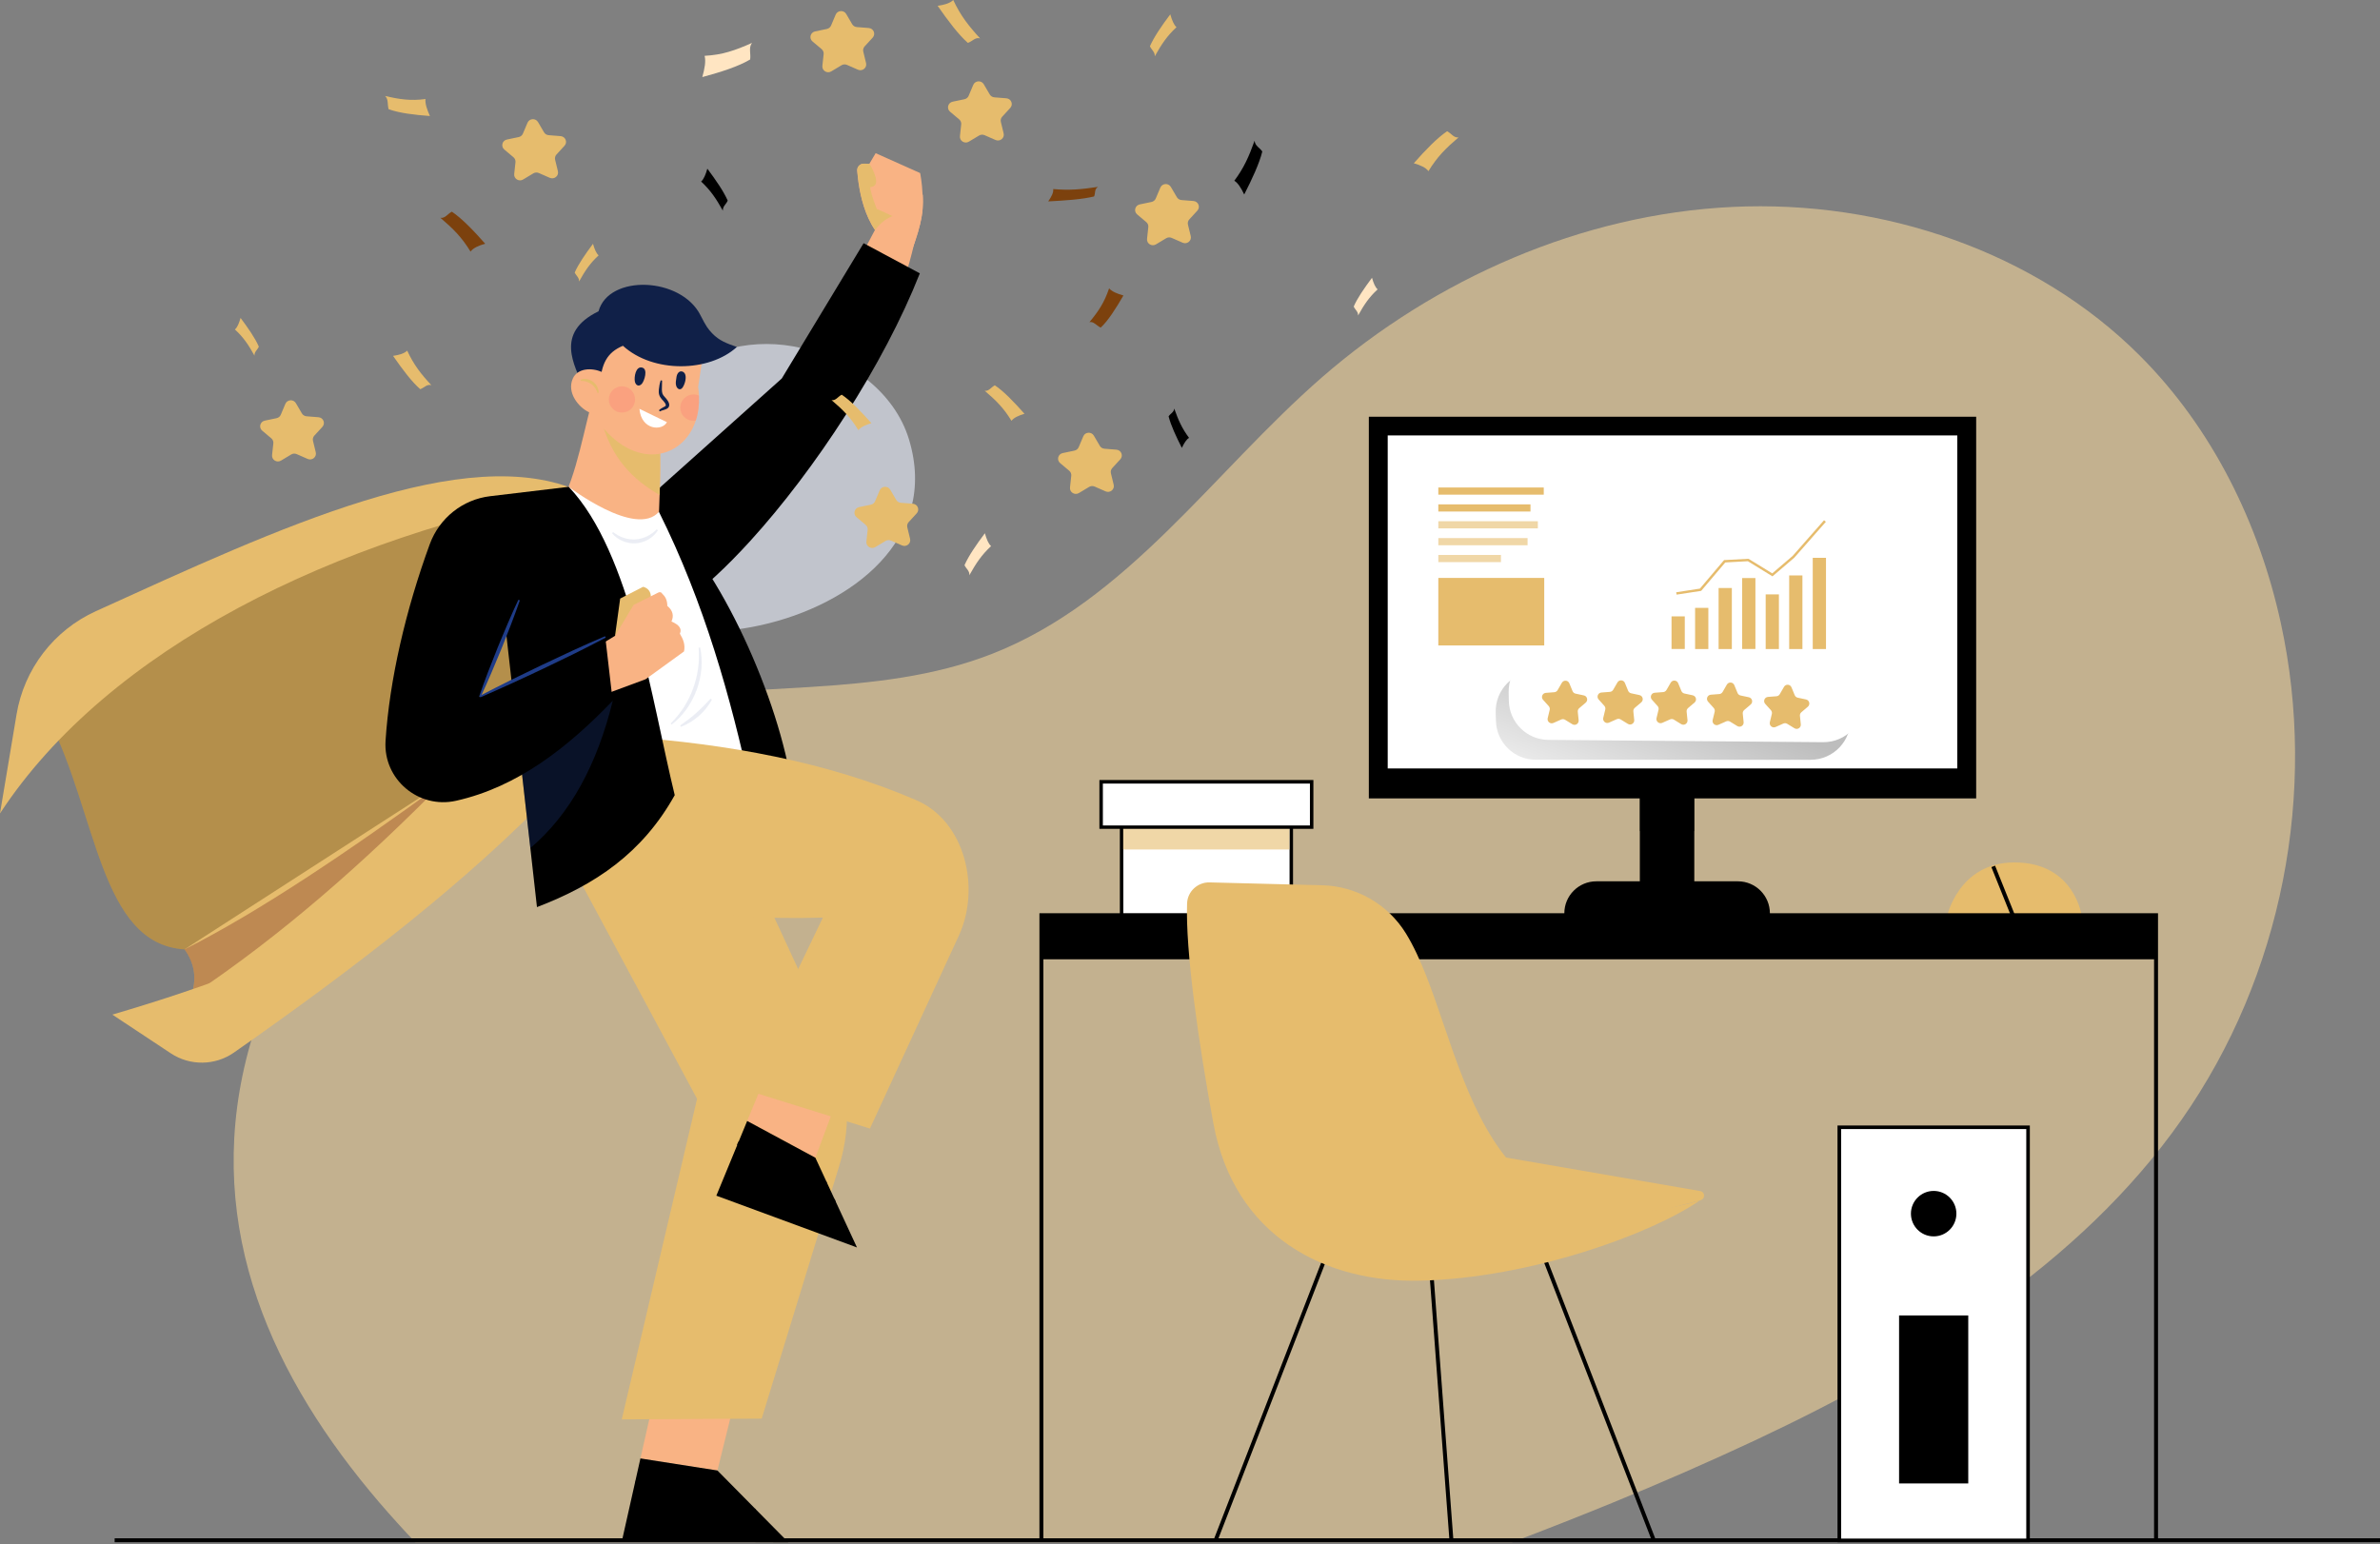 <?xml version="1.0" encoding="UTF-8" standalone="no"?><svg width="430" height="279" viewBox="0 0 430 279" fill="none" xmlns="http://www.w3.org/2000/svg">
<rect x="0" y="0" width="430" height="279" fill="#808080" stroke="none"/>
<g clip-path="url(#clip0_659_378)">
<path opacity="0.6" d="M144.887 62.908C136.566 60.944 127.388 62.747 120.745 69.193C113.085 76.622 107.924 86.335 106.264 96.442C101.157 127.37 175.136 115.281 164.226 79.389C161.618 70.8 153.369 64.908 144.887 62.908Z" fill="#EDF2FF"/>
<path opacity="0.6" d="M394.144 202.331C375.645 228.705 346.575 246.4 317.005 260.293C308.541 264.257 299.97 267.989 291.309 271.542C285.292 274.006 279.256 276.381 273.167 278.685H75.05C72.836 276.363 70.676 273.971 68.586 271.542C49.301 249.007 36.891 222.294 44.462 191.474C52.194 159.975 80.086 134.28 112.62 127.441C134.655 122.816 158.243 126.352 179.207 118.156C203.724 108.567 219.169 85.3 238.883 68.14C259.346 50.355 285.792 38.695 312.987 37.391C340.182 36.07 367.877 45.534 386.591 64.247C399.733 77.389 408.162 94.603 412.09 112.62C418.715 142.994 412.429 176.26 394.144 202.331Z" fill="#F0D299"/>
<path d="M165.403 43.07C165.332 43.373 165.26 43.677 165.189 43.98C165.189 43.998 165.189 43.998 165.171 44.016C163.975 49.016 162.921 52.427 160.939 55.659L154.082 49.105L157.85 41.981L158.1 41.534V41.516L158.154 41.534L158.939 41.695L165.403 43.07Z" fill="#F9B384"/>
<path d="M166.689 37.802C166.671 38.016 166.653 38.248 166.617 38.463C166.528 39.141 166.403 39.838 166.225 40.534C166.117 40.998 165.992 41.445 165.867 41.891C165.725 42.409 165.546 42.909 165.403 43.373C165.367 43.48 165.332 43.605 165.296 43.712C165.26 43.82 165.225 43.909 165.189 43.998C165.189 44.016 165.189 44.016 165.171 44.034C165.117 44.177 165.082 44.302 165.028 44.427C165.028 44.445 165.028 44.462 165.01 44.462C164.975 44.57 164.939 44.677 164.903 44.766C164.653 45.427 164.475 45.837 164.475 45.837C161.814 45.409 159.868 43.98 158.493 42.141C158.35 41.963 158.207 41.766 158.082 41.57C158.082 41.552 158.064 41.552 158.064 41.534C156.296 38.909 155.493 35.624 155.136 33.159C155.136 33.124 155.136 33.106 155.118 33.088C154.993 32.195 154.921 31.41 154.868 30.82C154.832 30.142 155.368 29.588 156.029 29.588L157.064 29.606L158.207 27.677L166.242 31.267C166.242 31.267 166.6 32.945 166.689 35.231C166.76 35.999 166.76 36.891 166.689 37.802Z" fill="#F9B384"/>
<path d="M161.564 38.891L158.921 41.695L158.082 41.534C156.314 38.909 155.511 35.624 155.154 33.159L157.189 33.642C157.279 34.981 158.404 37.731 158.404 37.731L161.564 38.891Z" fill="#E6BC6D"/>
<path d="M157.993 33.535C157.153 34.231 155.779 33.499 155.136 33.07C155.011 32.178 154.939 31.392 154.886 30.803C154.85 30.124 155.386 29.571 156.046 29.571L157.082 29.588C157.1 29.588 159.028 32.678 157.993 33.535Z" fill="#E6BC6D"/>
<path d="M166.725 35.195L166.367 35.141L160.332 33.748L158.386 37.713L161.278 39.052C160.386 39.355 159.243 40.07 158.1 41.552C159.511 43.659 161.546 45.319 164.475 45.802C164.475 45.802 166.439 41.284 166.689 37.784C166.76 36.891 166.76 35.998 166.725 35.195ZM162.153 38.838C162.332 38.266 162.314 37.355 160.975 36.766L162.743 36.891L162.975 38.802C162.975 38.82 162.671 38.766 162.153 38.838Z" fill="#F9B384"/>
<path d="M166.189 49.391C159.672 65.908 147.297 84.836 135.566 97.728C131.262 102.46 127.048 106.371 123.245 109.067L116.959 92.871L116.174 90.836L118.138 89.068L118.495 88.746L141.244 68.39L156.029 43.945L166.189 49.391Z" fill="black"/>
<path d="M132.868 252.543L118.047 253.15L115.708 263.525L129.618 265.703L132.868 252.543Z" fill="#F9B384"/>
<path d="M142.421 278.667L129.618 265.703L115.708 263.525L112.333 278.56L142.421 278.667Z" fill="black"/>
<path d="M114.923 267.301L114.786 268.002L121.656 269.34L121.793 268.639L114.923 267.301Z" fill="black"/>
<path d="M133.654 270.083L129.27 271.958L129.551 272.615L133.935 270.74L133.654 270.083Z" fill="black"/>
<path d="M136.421 272.583L132.038 274.458L132.319 275.115L136.702 273.24L136.421 272.583Z" fill="black"/>
<path d="M100.014 150.28L125.941 198.546L112.334 256.472L137.619 256.329L151.636 210.617C153.958 203.063 153.386 194.939 150.083 187.778L134.887 154.976L100.014 150.28Z" fill="#E6BC6D"/>
<path d="M96.655 139.78C79.924 162.101 57.889 174.672 33.337 182.564C33.837 181.671 34.247 180.778 34.551 179.886C35.479 177.171 35.372 174.386 33.337 171.529L32.587 163.761L77.71 130.423L88.495 137.691L96.655 139.78Z" fill="#E6BC6D"/>
<path d="M8.766 129.923C17.534 146.976 18.016 170.618 33.337 171.547L104.744 125.495L83.745 89.068L26.569 111.621L8.766 129.923Z" fill="#B48F4B"/>
<path opacity="0.3" d="M34.551 179.904C35.479 177.189 35.372 174.404 33.336 171.547C46.836 164.726 62.889 153.905 79.977 141.459C65.978 155.637 51.139 168.833 34.551 179.904Z" fill="#611113"/>
<path d="M98.53 132.191C82.477 160.279 55.461 172.975 20.301 183.332L30.872 190.332C34.336 192.617 38.854 192.564 42.265 190.189C64.371 174.725 84.62 159.083 100.03 142.976L98.53 132.191Z" fill="#E6BC6D"/>
<path d="M104.799 88.818C84.175 79.586 50.605 95.3 17.339 110.424C9.732 113.87 4.339 120.888 2.982 129.138L0 146.976C19.553 117.138 60.533 97.05 104.799 88.818Z" fill="#E6BC6D"/>
<path d="M119.174 89.46C119.084 92.567 118.959 95.175 118.977 95.675L107.031 97.532L100.174 92.514C103.424 88.8 104.942 80.3 106.835 72.943L114.334 77.425L119.209 80.318C119.334 82.8 119.281 86.371 119.174 89.46Z" fill="#F9B384"/>
<path d="M119.174 89.461C115.602 87.318 110.96 84.032 108.853 76.604L114.352 77.408L119.227 80.3C119.334 82.8 119.281 86.372 119.174 89.461Z" fill="#E6BC6D"/>
<path d="M126.281 71.497C126.352 73.158 126.156 74.675 125.709 75.997C123.352 83.139 114.478 85.104 107.924 75.961L107.371 61.837L112.013 57.837L127.084 63.658L126.138 69.89C126.209 70.444 126.263 70.961 126.281 71.497Z" fill="#F9B384"/>
<path d="M143.137 142.494C140.798 126.441 130.263 102.549 119.067 92.478L113.799 103.014L129.102 146.137L143.137 142.494Z" fill="black"/>
<path d="M135.602 142.494C132.048 126.102 127.245 108.906 119.049 92.479C114.906 97.246 102.746 87.961 102.746 87.961L96.478 93.354L113.031 149.691L135.602 142.494Z" fill="white"/>
<path d="M150.993 199.331L138.119 194.974L134.994 202.545L147.315 209.188L150.993 199.331Z" fill="#F9B384"/>
<path d="M154.832 225.401L147.315 209.188L134.994 202.545L129.423 216.045L154.832 225.401Z" fill="black"/>
<path d="M149.289 213.435L145.005 214.626L145.196 215.314L149.48 214.124L149.289 213.435Z" fill="black"/>
<path d="M150.825 216.653L146.541 217.843L146.732 218.531L151.016 217.341L150.825 216.653Z" fill="black"/>
<path d="M133.467 206.199L133.148 206.838L140.527 210.527L140.846 209.888L133.467 206.199Z" fill="black"/>
<path d="M113.388 133.137C131.12 134.405 149.369 137.583 165.583 144.601C174.332 148.387 177.225 160.386 173.243 169.046L157.172 203.92L133.852 196.652L148.673 165.797C103.871 167.136 98.978 150.672 98.978 150.672L113.388 133.137Z" fill="#E6BC6D"/>
<path d="M121.906 143.673C116.067 154.136 107.549 159.886 97.014 163.904L95.818 153.244L93.621 133.691L90.228 103.549L92.478 92.871L102.764 87.978C114.049 99.871 117.71 126.477 121.906 143.673Z" fill="black"/>
<path d="M108.406 69.604C108.603 65.747 109.674 63.676 112.549 62.48C118.013 67.462 128.102 67.283 133.137 62.694C131.316 62.051 129.977 61.587 128.673 60.23C127.923 59.444 127.548 58.926 126.566 56.98C123.066 49.998 109.978 49.516 108.138 56.248C100.049 60.176 103.96 66.14 105.281 69.747L108.406 69.604Z" fill="#102048"/>
<path d="M111.119 114.888L112.047 108.156L116.19 106.031C116.19 106.031 118.244 106.371 117.386 109.031C116.494 111.692 111.119 114.888 111.119 114.888Z" fill="#E6BC6D"/>
<path d="M108.512 116.478L111.119 114.888L114.476 109.299L118.976 107.049C119.244 106.924 119.565 107.032 119.672 107.317C120.243 107.799 120.565 108.514 120.565 109.478C121.583 110.317 121.779 111.281 121.315 112.299C122.708 112.888 123.243 113.621 122.833 114.496C123.458 115.531 123.833 116.513 123.583 117.71L116.654 122.727L109.851 125.245L108.512 116.478Z" fill="#F9B384"/>
<path opacity="0.3" d="M110.71 126.62C107.889 138.137 103.032 147.137 95.818 153.244L93.621 133.691L110.71 126.62Z" fill="#1F3C88"/>
<path d="M102.764 87.961L88.55 89.657C83.586 90.247 79.39 93.604 77.657 98.3C73.301 110.192 70.354 122.924 69.658 133.87C69.211 140.798 75.604 146.209 82.389 144.691C93.514 142.209 102.621 135.03 110.692 126.62L109.353 115.085L86.621 125.941L102.764 87.961Z" fill="black"/>
<path d="M110.495 72.158C109.638 74.033 108.228 75.319 106.406 74.479C104.585 73.64 102.335 70.962 103.496 68.39C104.353 66.498 106.942 66.391 108.763 67.23C110.603 68.051 111.37 70.265 110.495 72.158Z" fill="#F9B384"/>
<path d="M93.925 108.478C93.407 109.96 92.854 111.442 92.3 112.906C91.746 114.37 91.139 115.835 90.568 117.299L88.747 121.656C88.122 123.102 87.497 124.549 86.818 125.959L86.568 125.852C87.068 124.352 87.622 122.888 88.175 121.424L89.907 117.031C90.514 115.585 91.104 114.12 91.729 112.674C92.354 111.228 92.978 109.781 93.657 108.371L93.925 108.478Z" fill="#1F3C88"/>
<path d="M86.693 125.727C88.55 124.763 90.407 123.816 92.282 122.888C94.157 121.959 96.032 121.067 97.907 120.156L103.585 117.495C105.478 116.638 107.388 115.763 109.317 114.96L109.442 115.21C107.603 116.192 105.728 117.12 103.853 118.067L98.21 120.799C96.317 121.674 94.443 122.584 92.532 123.442C90.639 124.316 88.728 125.156 86.8 125.995L86.693 125.727Z" fill="#1F3C88"/>
<g opacity="0.3">
<path opacity="0.3" d="M110.778 96.139C111.939 97.068 113.385 97.55 114.814 97.46C116.242 97.371 117.6 96.71 118.653 95.639L118.867 95.818C118.046 97.175 116.475 98.068 114.85 98.175C113.225 98.264 111.564 97.568 110.564 96.336L110.778 96.139Z" fill="#1F3C88"/>
<path opacity="0.3" d="M121.171 130.727C122.064 129.834 122.867 128.852 123.546 127.798C124.206 126.745 124.796 125.62 125.206 124.441C125.635 123.263 125.956 122.049 126.117 120.799C126.296 119.549 126.314 118.299 126.224 117.031L126.492 116.995C126.778 118.263 126.831 119.585 126.724 120.87C126.599 122.174 126.314 123.459 125.867 124.674C125.403 125.888 124.796 127.066 124.046 128.12C123.296 129.173 122.385 130.138 121.349 130.923L121.171 130.727Z" fill="#1F3C88"/>
<path opacity="0.3" d="M122.885 131.084C123.903 130.37 124.885 129.656 125.778 128.834C126.688 128.031 127.528 127.156 128.385 126.245L128.617 126.406C128.046 127.531 127.206 128.531 126.26 129.37C125.296 130.191 124.206 130.888 123.028 131.334L122.885 131.084Z" fill="#1F3C88"/>
</g>
<path d="M107.96 70.997C107.853 70.658 107.71 70.354 107.513 70.087C107.317 69.819 107.103 69.569 106.817 69.39C106.281 68.997 105.621 68.819 104.924 68.819L104.889 68.604C105.246 68.462 105.656 68.444 106.031 68.497C106.424 68.569 106.799 68.712 107.121 68.962C107.442 69.212 107.71 69.497 107.888 69.854C108.067 70.212 108.174 70.587 108.156 70.979L107.96 70.997Z" fill="#E6BC6D"/>
<path d="M116.049 66.426C114.835 66.087 114.531 68.194 114.71 68.979C114.888 69.694 115.477 69.908 115.977 69.336C116.424 68.801 117.102 66.712 116.049 66.426Z" fill="#102048"/>
<path d="M123.834 67.765C123.673 67.105 122.923 66.855 122.513 67.39C122.334 67.623 122.245 67.926 122.209 68.23C122.138 68.694 122.013 69.265 122.174 69.73C122.37 70.319 122.906 70.587 123.316 70.033C123.691 69.497 124.013 68.462 123.834 67.765Z" fill="#102048"/>
<path d="M119.62 68.765C119.602 69.319 119.584 69.89 119.584 70.426C119.602 70.694 119.62 70.961 119.691 71.14C119.763 71.336 119.906 71.533 120.102 71.729C120.281 71.925 120.477 72.14 120.656 72.425C120.745 72.568 120.816 72.711 120.87 72.89C120.923 73.068 120.941 73.3 120.834 73.515C120.727 73.729 120.531 73.836 120.388 73.908C120.245 73.979 120.102 74.015 119.959 74.068C119.691 74.14 119.441 74.211 119.227 74.336L119.048 74.14C119.263 73.89 119.548 73.765 119.781 73.622C120.031 73.515 120.281 73.354 120.298 73.265C120.316 73.211 120.263 72.979 120.12 72.783C119.995 72.586 119.798 72.39 119.602 72.175C119.423 71.961 119.209 71.693 119.102 71.354C118.995 70.997 119.013 70.711 119.031 70.408C119.084 69.819 119.191 69.265 119.37 68.729L119.62 68.765Z" fill="#102048"/>
<path d="M115.531 73.872L120.495 76.283C119.638 77.925 115.852 77.747 115.531 73.872Z" fill="white"/>
<path opacity="0.4" d="M125.709 75.997C125.566 76.033 125.424 76.032 125.281 76.032C123.959 76.032 122.906 74.961 122.906 73.658C122.906 72.354 123.977 71.265 125.281 71.265C125.638 71.265 125.977 71.336 126.281 71.479C126.352 73.14 126.156 74.658 125.709 75.997Z" fill="#FC8879"/>
<path opacity="0.4" d="M112.37 74.551C113.682 74.551 114.745 73.487 114.745 72.176C114.745 70.864 113.682 69.801 112.37 69.801C111.059 69.801 109.995 70.864 109.995 72.176C109.995 73.487 111.059 74.551 112.37 74.551Z" fill="#FC8879"/>
<path d="M174.867 7.75C173.171 6.268 171.314 3.786 169.403 1.054C170.636 0.875 171.671 0.571 172.225 0C173.564 2.857 174.975 4.643 177.082 6.946C176.225 6.66 175.671 7.482 174.867 7.75Z" fill="#E6BC6D"/>
<path d="M75.925 70.319C74.389 68.979 72.711 66.747 71.015 64.301C72.122 64.14 73.05 63.872 73.568 63.355C74.764 65.926 76.032 67.551 77.943 69.604C77.157 69.336 76.657 70.069 75.925 70.319Z" fill="#E6BC6D"/>
<path d="M103.835 49.248C104.495 47.712 105.745 45.927 107.138 44.052C107.406 44.998 107.727 45.784 108.156 46.141C106.602 47.569 105.71 48.909 104.62 50.873C104.674 50.159 104.103 49.837 103.835 49.248Z" fill="#E6BC6D"/>
<path d="M174.26 102.121C175.01 100.424 176.385 98.424 177.939 96.353C178.242 97.407 178.581 98.264 179.064 98.674C177.349 100.264 176.349 101.764 175.135 103.942C175.207 103.138 174.564 102.781 174.26 102.121Z" fill="#FFE5C2"/>
<path d="M207.759 8.357C208.509 6.66 209.884 4.66 211.437 2.589C211.741 3.643 212.08 4.5 212.562 4.91C210.848 6.5 209.848 8 208.634 10.178C208.688 9.375 208.045 9.017 207.759 8.357Z" fill="#E6BC6D"/>
<path d="M46.766 62.64C46.105 61.104 44.855 59.319 43.462 57.444C43.194 58.39 42.873 59.176 42.444 59.533C43.998 60.962 44.891 62.301 45.98 64.265C45.926 63.569 46.498 63.247 46.766 62.64Z" fill="#E6BC6D"/>
<path d="M131.476 36.249C130.726 34.552 129.351 32.552 127.798 30.481C127.494 31.535 127.155 32.392 126.673 32.802C128.387 34.392 129.387 35.891 130.601 38.07C130.548 37.284 131.191 36.927 131.476 36.249Z" fill="black"/>
<path d="M197.67 35.498C195.545 36.016 192.581 36.23 189.385 36.391C189.974 35.534 190.385 34.748 190.278 34.159C193.224 34.427 195.402 34.213 198.384 33.766C197.67 34.213 197.956 34.891 197.67 35.498Z" fill="#7C410D"/>
<path d="M70.211 19.731C72.122 20.428 74.8 20.749 77.675 20.963C77.139 19.785 76.782 18.696 76.872 17.892C74.229 18.249 72.247 17.964 69.568 17.339C70.229 17.946 69.961 18.874 70.211 19.731Z" fill="#E6BC6D"/>
<path d="M135.53 10.749C133.387 12.017 130.262 13.017 126.887 13.928C127.316 12.392 127.566 11.035 127.298 10.089C130.512 9.91 132.798 9.124 135.869 7.75C135.208 8.624 135.691 9.678 135.53 10.749Z" fill="#FFE5C2"/>
<path d="M179.742 69.622C181.349 70.694 183.188 72.622 185.099 74.765C184.063 75.068 183.188 75.461 182.742 76.032C181.331 73.711 179.938 72.336 177.903 70.604C178.671 70.729 179.063 69.961 179.742 69.622Z" fill="#E6BC6D"/>
<path d="M152.082 71.318C153.69 72.39 155.529 74.318 157.439 76.461C156.404 76.765 155.529 77.157 155.082 77.729C153.672 75.407 152.279 74.032 150.243 72.3C151.011 72.425 151.404 71.64 152.082 71.318Z" fill="#E6BC6D"/>
<path d="M81.639 38.248C83.443 39.462 85.532 41.623 87.657 44.034C86.478 44.373 85.496 44.802 85.014 45.462C83.425 42.855 81.853 41.302 79.568 39.355C80.425 39.498 80.889 38.623 81.639 38.248Z" fill="#7C410D"/>
<path d="M198.866 59.194C200.206 57.962 201.58 55.783 202.973 53.391C201.884 53.087 200.938 52.712 200.384 52.105C199.509 54.694 198.456 56.248 196.831 58.212C197.563 58.016 198.134 58.855 198.866 59.194Z" fill="#7C410D"/>
<path d="M244.579 55.391C245.24 53.855 246.489 52.069 247.882 50.194C248.15 51.141 248.472 51.926 248.9 52.283C247.347 53.712 246.454 55.051 245.365 57.016C245.418 56.319 244.847 55.998 244.579 55.391Z" fill="#FFE5C2"/>
<path d="M228.062 27.374C227.508 29.588 226.24 32.302 224.794 35.141C224.24 33.981 223.651 33.034 223.008 32.659C224.74 30.338 225.633 28.32 226.669 25.427C226.758 26.392 227.579 26.66 228.062 27.374Z" fill="black"/>
<path d="M211.134 75.229C211.544 76.854 212.473 78.836 213.526 80.925C213.937 80.068 214.366 79.372 214.83 79.122C213.562 77.425 212.901 75.943 212.151 73.818C212.098 74.497 211.491 74.693 211.134 75.229Z" fill="black"/>
<path d="M261.453 23.713C259.65 24.928 257.561 27.088 255.436 29.499C256.614 29.838 257.596 30.267 258.079 30.927C259.668 28.32 261.239 26.767 263.525 24.82C262.668 24.963 262.203 24.088 261.453 23.713Z" fill="#E6BC6D"/>
<path d="M430 277.953H20.713V278.667H430V277.953Z" fill="black"/>
<path d="M376.125 165.6H351.769C351.769 165.6 353.84 155.833 363.947 155.833C374.911 155.833 376.125 165.6 376.125 165.6Z" fill="#E6BC6D"/>
<path d="M360.452 156.413L359.789 156.679L363.415 165.71L364.078 165.444L360.452 156.413Z" fill="black"/>
<path d="M306.112 137.815H296.273V164.1H306.112V137.815Z" fill="black"/>
<path opacity="0.6" d="M306.112 137.815H296.273V150.172H306.112V137.815Z" fill="black"/>
<path d="M319.772 165.564H282.631V165.029C282.631 161.832 285.22 159.243 288.416 159.243H313.987C317.183 159.243 319.772 161.832 319.772 165.029V165.564Z" fill="black"/>
<path d="M357.039 75.3H247.311V144.262H357.039V75.3Z" fill="black"/>
<path d="M353.628 78.675H250.721V138.851H353.628V78.675Z" fill="white"/>
<path d="M304.392 111.371H302V117.264H304.392V111.371Z" fill="#E6BC6D"/>
<path d="M308.65 109.835H306.258V117.275H308.65V109.835Z" fill="#E6BC6D"/>
<path d="M312.897 106.246H310.504V117.275H312.897V106.246Z" fill="#E6BC6D"/>
<path d="M317.154 104.447H314.762V117.264H317.154V104.447Z" fill="#E6BC6D"/>
<path d="M321.401 107.399H319.009V117.275H321.401V107.399Z" fill="#E6BC6D"/>
<path d="M325.648 103.975H323.255V117.275H325.648V103.975Z" fill="#E6BC6D"/>
<path d="M329.906 100.793H327.513V117.275H329.906V100.793Z" fill="#E6BC6D"/>
<path d="M302.911 107.442L302.845 107.014L307.124 106.356L311.492 101.199L315.914 100.968L320.194 103.602L323.87 100.463L329.554 94L329.883 94.285L324.177 100.771L320.238 104.139L315.793 101.407L311.711 101.627L307.355 106.762L302.911 107.442Z" fill="#E6BC6D"/>
<path d="M278.915 88.085H259.864V89.381H278.915V88.085Z" fill="#E6BC6D"/>
<path d="M276.517 91.133H259.865V92.428H276.517V91.133Z" fill="#E6BC6D"/>
<path opacity="0.6" d="M277.848 94.18H259.865V95.476H277.848V94.18Z" fill="#E6BC6D"/>
<path opacity="0.6" d="M275.989 97.227H259.865V98.523H275.989V97.227Z" fill="#E6BC6D"/>
<path opacity="0.6" d="M271.178 100.274H259.865V101.57H271.178V100.274Z" fill="#E6BC6D"/>
<path d="M279 104.426H259.865V116.626H279V104.426Z" fill="#E6BC6D"/>
<path d="M233.29 144.868H202.631V165.403H233.29V144.868Z" fill="white"/>
<path d="M233.613 165.725H202.328V144.565H233.613V165.725ZM202.953 165.1H232.988V145.172H202.953V165.1Z" fill="black"/>
<path opacity="0.6" d="M232.97 144.869H202.918V153.494H232.97V144.869Z" fill="#E6BC6D"/>
<path d="M236.989 141.261H198.955V149.458H236.989V141.261Z" fill="white"/>
<path d="M237.292 149.761H198.632V140.94H237.292V149.761ZM199.257 149.154H236.667V141.583H199.257V149.154Z" fill="black"/>
<path d="M389.536 165.618H188.17V173.332H389.536V165.618Z" fill="black"/>
<path d="M389.894 278.542H389.18V165.725H188.51V278.542H187.796V165.011H389.894V278.542Z" fill="black"/>
<path d="M258.459 223.11L257.747 223.163L261.868 278.238L262.58 278.185L258.459 223.11Z" fill="black"/>
<path d="M242.024 219.578L219.251 278.293L219.917 278.552L242.69 219.836L242.024 219.578Z" fill="black"/>
<path d="M276.422 219.568L275.755 219.826L298.542 278.638L299.208 278.38L276.422 219.568Z" fill="black"/>
<path d="M307.147 215.205L258.095 206.741L249.774 220.83L280.255 224.008L307.218 216.866C308.147 216.616 308.093 215.366 307.147 215.205Z" fill="#E6BC6D"/>
<path d="M307.094 216.919C298.434 222.919 276.649 230.901 256.686 231.401C239.419 231.847 223.009 223.366 219.241 203.063C216.473 188.135 214.17 171.6 214.473 163.243C214.545 161.082 216.384 159.386 218.545 159.44L238.901 159.958C245.079 160.118 250.757 163.386 254.007 168.654C265.007 186.492 264.418 229.223 307.094 216.919Z" fill="#E6BC6D"/>
<path d="M366.412 203.688H332.307V278.346H366.412V203.688Z" fill="white"/>
<path d="M366.735 278.667H331.986V203.366H366.735V278.667ZM332.647 278.006H366.092V204.009H332.647V278.006Z" fill="black"/>
<path d="M349.359 223.401C351.628 223.401 353.466 221.563 353.466 219.294C353.466 217.026 351.628 215.187 349.359 215.187C347.091 215.187 345.252 217.026 345.252 219.294C345.252 221.563 347.091 223.401 349.359 223.401Z" fill="black"/>
<path d="M355.609 237.687H343.11V268.042H355.609V237.687Z" fill="black"/>
<path style="mix-blend-mode:multiply" opacity="0.26" d="M327.125 137.287L277.48 137.283C273.579 137.282 270.386 134.178 270.275 130.276L270.232 128.742C270.114 124.592 273.514 121.2 277.662 121.327L327.351 122.865C331.083 122.981 334.109 125.928 334.324 129.657C334.563 133.797 331.27 137.287 327.125 137.286V137.287Z" fill="url(#paint0_linear_659_378)"/>
<path d="M329.393 134.107L279.75 133.692C275.849 133.659 272.681 130.527 272.603 126.625L272.572 125.091C272.489 120.94 275.917 117.575 280.063 117.738L329.738 119.686C333.469 119.833 336.471 122.805 336.655 126.535C336.86 130.678 333.54 134.14 329.394 134.105L329.393 134.107Z" fill="white"/>
<path d="M286.163 125.654L284.658 125.331C284.415 125.278 284.215 125.111 284.12 124.883L283.533 123.459C283.295 122.883 282.5 122.829 282.187 123.369L281.415 124.702C281.291 124.915 281.069 125.055 280.823 125.074L279.288 125.193C278.667 125.241 278.37 125.981 278.786 126.445L279.815 127.591C279.98 127.776 280.044 128.03 279.986 128.27L279.625 129.767C279.479 130.373 280.09 130.884 280.659 130.631L282.067 130.007C282.294 129.907 282.554 129.925 282.765 130.054L284.077 130.86C284.608 131.187 285.282 130.763 285.218 130.143L285.061 128.61C285.036 128.364 285.133 128.121 285.321 127.961L286.493 126.962C286.967 126.558 286.773 125.784 286.163 125.654Z" fill="#E6BC6D"/>
<path d="M296.204 125.593L294.698 125.27C294.456 125.217 294.255 125.05 294.161 124.822L293.574 123.398C293.335 122.822 292.541 122.768 292.228 123.307L291.456 124.64C291.332 124.854 291.11 124.994 290.864 125.013L289.328 125.132C288.708 125.18 288.411 125.92 288.827 126.384L289.855 127.53C290.02 127.715 290.085 127.969 290.027 128.209L289.665 129.706C289.519 130.312 290.131 130.823 290.7 130.57L292.108 129.946C292.334 129.846 292.595 129.864 292.806 129.994L294.117 130.8C294.648 131.127 295.323 130.703 295.259 130.083L295.101 128.55C295.076 128.304 295.173 128.061 295.361 127.901L296.534 126.902C297.007 126.498 296.813 125.723 296.204 125.593Z" fill="#E6BC6D"/>
<path d="M305.829 125.632L304.323 125.309C304.081 125.257 303.88 125.09 303.786 124.861L303.198 123.437C302.96 122.861 302.166 122.808 301.853 123.347L301.081 124.68C300.957 124.894 300.735 125.034 300.488 125.053L298.953 125.172C298.332 125.22 298.036 125.959 298.452 126.423L299.48 127.57C299.645 127.755 299.71 128.008 299.651 128.249L299.29 129.746C299.144 130.352 299.756 130.863 300.325 130.61L301.733 129.986C301.959 129.886 302.22 129.903 302.43 130.033L303.742 130.84C304.273 131.167 304.948 130.742 304.884 130.122L304.726 128.59C304.701 128.344 304.798 128.101 304.986 127.94L306.158 126.941C306.632 126.537 306.438 125.764 305.828 125.633L305.829 125.632Z" fill="#E6BC6D"/>
<path d="M315.971 125.987L314.465 125.664C314.223 125.612 314.023 125.445 313.928 125.216L313.341 123.792C313.103 123.216 312.308 123.163 311.995 123.702L311.223 125.035C311.099 125.249 310.877 125.389 310.631 125.407L309.096 125.527C308.475 125.575 308.178 126.314 308.594 126.778L309.622 127.925C309.788 128.11 309.852 128.363 309.794 128.604L309.432 130.101C309.286 130.707 309.897 131.218 310.467 130.965L311.875 130.341C312.101 130.241 312.362 130.258 312.573 130.387L313.885 131.194C314.416 131.521 315.09 131.096 315.026 130.476L314.868 128.944C314.843 128.698 314.94 128.455 315.129 128.294L316.301 127.295C316.775 126.891 316.581 126.118 315.971 125.987Z" fill="#E6BC6D"/>
<path d="M326.63 127.693C327.104 127.289 326.91 126.515 326.3 126.385L324.795 126.062C324.552 126.009 324.352 125.842 324.257 125.614L323.67 124.19C323.432 123.614 322.637 123.56 322.324 124.099L321.552 125.432C321.428 125.646 321.206 125.786 320.96 125.805L319.425 125.924C318.804 125.972 318.507 126.712 318.923 127.176L319.952 128.322C320.117 128.507 320.18 128.76 320.123 129.001L319.762 130.498C319.616 131.104 320.227 131.615 320.797 131.362L322.205 130.738C322.431 130.638 322.691 130.655 322.902 130.785L324.214 131.591C324.745 131.918 325.42 131.494 325.355 130.874L325.198 129.341C325.173 129.095 325.27 128.852 325.458 128.692L326.63 127.693Z" fill="#E6BC6D"/>
<path d="M181.823 17.76L179.657 17.589C179.308 17.561 178.997 17.368 178.823 17.07L177.739 15.22C177.299 14.472 176.177 14.542 175.839 15.34L175.005 17.312C174.871 17.628 174.587 17.861 174.246 17.931L172.12 18.373C171.261 18.552 170.982 19.622 171.649 20.184L173.3 21.574C173.565 21.798 173.702 22.134 173.665 22.476L173.435 24.598C173.343 25.458 174.293 26.049 175.042 25.598L176.897 24.485C177.195 24.307 177.563 24.284 177.881 24.424L179.866 25.295C180.668 25.648 181.534 24.942 181.33 24.102L180.826 22.025C180.746 21.691 180.837 21.339 181.071 21.085L182.526 19.499C183.114 18.858 182.7 17.83 181.823 17.761V17.76Z" fill="#E6BC6D"/>
<path d="M201.707 81.25L199.542 81.079C199.193 81.051 198.882 80.858 198.707 80.561L197.623 78.71C197.184 77.962 196.062 78.032 195.724 78.83L194.89 80.802C194.756 81.118 194.471 81.351 194.13 81.421L192.005 81.864C191.145 82.042 190.867 83.112 191.534 83.674L193.184 85.064C193.449 85.288 193.586 85.625 193.549 85.966L193.32 88.088C193.227 88.948 194.178 89.539 194.927 89.088L196.781 87.976C197.079 87.797 197.447 87.774 197.766 87.914L199.75 88.785C200.553 89.138 201.418 88.433 201.214 87.592L200.711 85.515C200.63 85.181 200.721 84.83 200.955 84.575L202.41 82.989C202.999 82.348 202.585 81.32 201.707 81.252V81.25Z" fill="#E6BC6D"/>
<path d="M215.626 36.319L213.461 36.148C213.112 36.12 212.801 35.926 212.627 35.629L211.542 33.779C211.103 33.031 209.981 33.101 209.643 33.899L208.809 35.871C208.675 36.187 208.39 36.42 208.049 36.49L205.924 36.932C205.064 37.111 204.786 38.181 205.453 38.743L207.103 40.133C207.369 40.356 207.506 40.693 207.468 41.034L207.239 43.157C207.147 44.017 208.097 44.608 208.846 44.157L210.701 43.044C210.999 42.866 211.366 42.842 211.685 42.983L213.669 43.854C214.472 44.207 215.338 43.501 215.133 42.661L214.63 40.583C214.55 40.25 214.64 39.898 214.874 39.644L216.33 38.058C216.918 37.417 216.504 36.389 215.626 36.32V36.319Z" fill="#E6BC6D"/>
<path d="M101.29 24.597L99.125 24.426C98.776 24.398 98.465 24.205 98.291 23.908L97.206 22.057C96.767 21.309 95.645 21.38 95.307 22.177L94.473 24.149C94.339 24.466 94.054 24.698 93.713 24.769L91.588 25.211C90.728 25.389 90.45 26.459 91.117 27.022L92.767 28.411C93.033 28.635 93.17 28.972 93.132 29.313L92.903 31.436C92.811 32.295 93.76 32.886 94.51 32.436L96.365 31.323C96.663 31.144 97.031 31.121 97.349 31.26L99.333 32.131C100.136 32.484 101.001 31.778 100.797 30.938L100.294 28.86C100.214 28.527 100.304 28.175 100.538 27.921L101.993 26.335C102.582 25.694 102.168 24.666 101.29 24.597Z" fill="#E6BC6D"/>
<path d="M157.67 6.8C158.258 6.158 157.844 5.131 156.967 5.062L154.801 4.891C154.453 4.863 154.141 4.67 153.967 4.372L152.883 2.522C152.443 1.774 151.322 1.844 150.984 2.642L150.15 4.614C150.015 4.93 149.731 5.163 149.39 5.233L147.264 5.675C146.405 5.854 146.126 6.924 146.794 7.486L148.444 8.876C148.709 9.1 148.845 9.436 148.809 9.777L148.58 11.9C148.487 12.76 149.436 13.351 150.187 12.9L152.041 11.787C152.339 11.609 152.707 11.585 153.026 11.725L155.01 12.596C155.813 12.948 156.678 12.243 156.474 11.402L155.971 9.325C155.89 8.991 155.981 8.64 156.215 8.385L157.67 6.8Z" fill="#E6BC6D"/>
<path d="M58.248 77.127C58.836 76.486 58.422 75.458 57.544 75.39L55.379 75.218C55.03 75.191 54.719 74.997 54.545 74.7L53.46 72.85C53.021 72.101 51.899 72.172 51.561 72.97L50.727 74.942C50.593 75.258 50.308 75.491 49.967 75.561L47.842 76.003C46.982 76.182 46.704 77.252 47.371 77.814L49.021 79.203C49.286 79.427 49.422 79.764 49.386 80.105L49.157 82.228C49.065 83.087 50.013 83.679 50.764 83.228L52.619 82.115C52.916 81.937 53.284 81.913 53.603 82.052L55.587 82.923C56.39 83.276 57.255 82.57 57.051 81.73L56.548 79.653C56.468 79.319 56.558 78.968 56.792 78.713L58.248 77.127Z" fill="#E6BC6D"/>
<path d="M165.624 92.756C166.212 92.115 165.798 91.087 164.921 91.018L162.755 90.847C162.407 90.819 162.095 90.626 161.921 90.328L160.837 88.478C160.397 87.73 159.276 87.8 158.938 88.598L158.103 90.57C157.969 90.886 157.685 91.119 157.344 91.189L155.218 91.631C154.359 91.81 154.08 92.88 154.747 93.442L156.398 94.832C156.663 95.056 156.799 95.392 156.763 95.734L156.533 97.856C156.441 98.716 157.39 99.307 158.141 98.856L159.995 97.744C160.293 97.565 160.661 97.541 160.98 97.681L162.964 98.552C163.767 98.904 164.632 98.199 164.428 97.359L163.924 95.281C163.844 94.947 163.935 94.596 164.169 94.341L165.624 92.756Z" fill="#E6BC6D"/>
</g>
<defs>
<linearGradient id="paint0_linear_659_378" x1="292.803" y1="154.577" x2="303.794" y2="125.299" gradientUnits="userSpaceOnUse">
<stop stop-color="white"/>
<stop offset="1"/>
</linearGradient>
<clipPath id="clip0_659_378">
<rect width="430" height="279" fill="white"/>
</clipPath>
</defs>
</svg>
